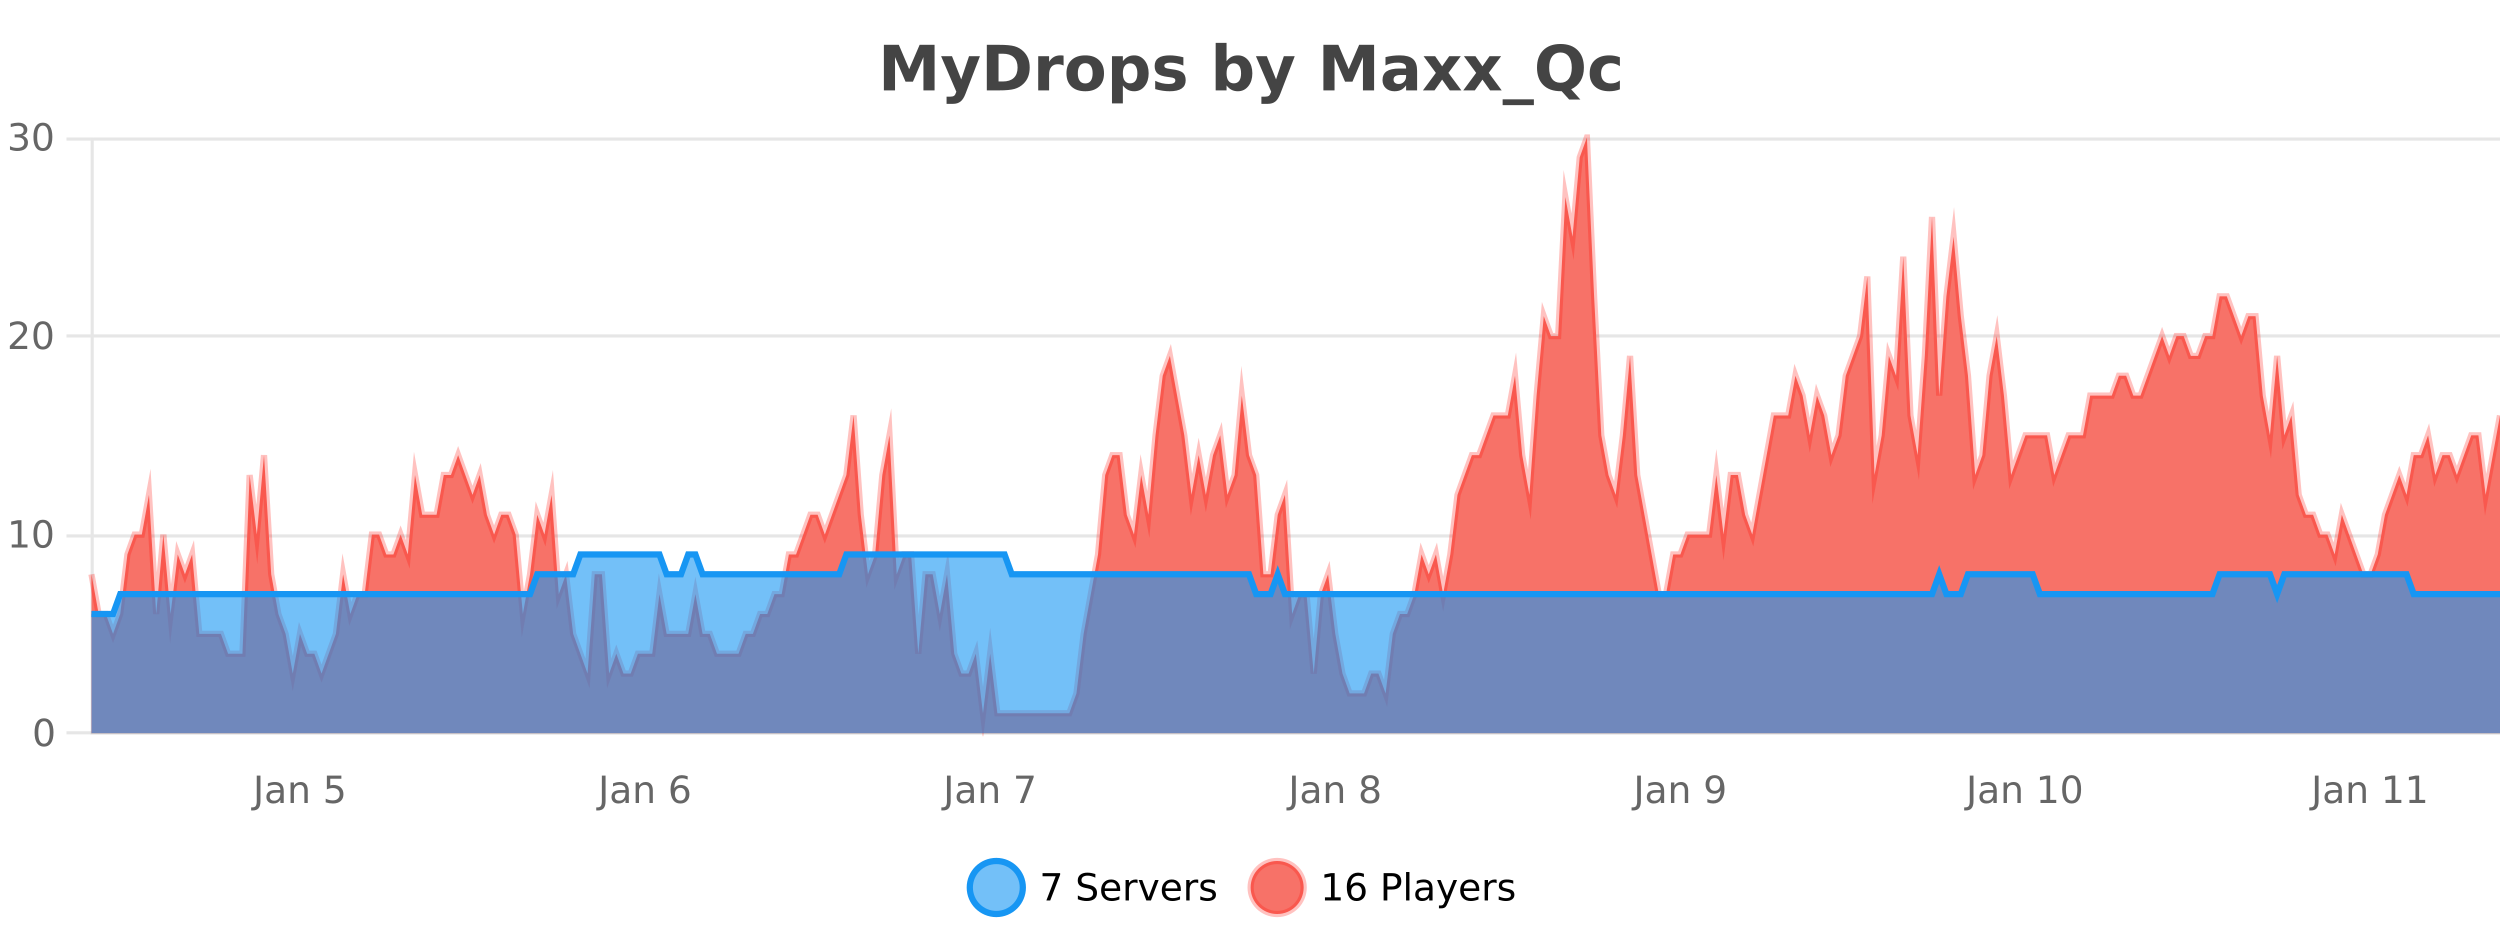 <?xml version="1.0" encoding="UTF-8"?>
<svg xmlns="http://www.w3.org/2000/svg" xmlns:xlink="http://www.w3.org/1999/xlink" width="800pt" height="300pt" viewBox="0 0 800 300" version="1.1">
<defs>
<clipPath id="clip1">
  <path d="M 282 263 L 356 263 L 356 300 L 282 300 Z M 282 263 "/>
</clipPath>
<clipPath id="clip2">
  <path d="M 371 263 L 446 263 L 446 300 L 371 300 Z M 371 263 "/>
</clipPath>
<clipPath id="clip3">
  <path d="M 29.27 44 L 800 44 L 800 234.602 L 29.27 234.602 Z M 29.27 44 "/>
</clipPath>
<clipPath id="clip4">
  <path d="M 28.27 43 L 800 43 L 800 235.602 L 28.27 235.602 Z M 28.27 43 "/>
</clipPath>
<clipPath id="clip5">
  <path d="M 29.27 177 L 800 177 L 800 234.602 L 29.27 234.602 Z M 29.27 177 "/>
</clipPath>
<clipPath id="clip6">
  <path d="M 28.27 149 L 800 149 L 800 225 L 28.27 225 Z M 28.27 149 "/>
</clipPath>
</defs>
<g id="surface271746">
<rect x="0" y="0" width="800" height="300" style="fill:rgb(100%,100%,100%);fill-opacity:1;stroke:none;"/>
<path style="fill:none;stroke-width:1;stroke-linecap:butt;stroke-linejoin:miter;stroke:rgb(0%,0%,0%);stroke-opacity:0.098;stroke-miterlimit:10;" d="M 30 234.5 L 800 234.5 "/>
<path style="fill:none;stroke-width:1;stroke-linecap:butt;stroke-linejoin:miter;stroke:rgb(0%,0%,0%);stroke-opacity:0.098;stroke-miterlimit:10;" d="M 21.27 234.5 L 29 234.5 "/>
<path style="fill:none;stroke-width:1;stroke-linecap:butt;stroke-linejoin:miter;stroke:rgb(0%,0%,0%);stroke-opacity:0.098;stroke-miterlimit:10;" d="M 30 171.5 L 800 171.5 "/>
<path style="fill:none;stroke-width:1;stroke-linecap:butt;stroke-linejoin:miter;stroke:rgb(0%,0%,0%);stroke-opacity:0.098;stroke-miterlimit:10;" d="M 21.27 171.5 L 29 171.5 "/>
<path style="fill:none;stroke-width:1;stroke-linecap:butt;stroke-linejoin:miter;stroke:rgb(0%,0%,0%);stroke-opacity:0.098;stroke-miterlimit:10;" d="M 30 107.5 L 800 107.5 "/>
<path style="fill:none;stroke-width:1;stroke-linecap:butt;stroke-linejoin:miter;stroke:rgb(0%,0%,0%);stroke-opacity:0.098;stroke-miterlimit:10;" d="M 21.27 107.5 L 29 107.5 "/>
<path style="fill:none;stroke-width:1;stroke-linecap:butt;stroke-linejoin:miter;stroke:rgb(0%,0%,0%);stroke-opacity:0.098;stroke-miterlimit:10;" d="M 30 44.5 L 800 44.5 "/>
<path style="fill:none;stroke-width:1;stroke-linecap:butt;stroke-linejoin:miter;stroke:rgb(0%,0%,0%);stroke-opacity:0.098;stroke-miterlimit:10;" d="M 21.27 44.5 L 29 44.5 "/>
<path style=" stroke:none;fill-rule:nonzero;fill:rgb(9.02%,58.824%,95.294%);fill-opacity:0.6;" d="M 327.305 284 C 327.305 288.688 323.508 292.484 318.82 292.484 C 314.133 292.484 310.336 288.688 310.336 284 C 310.336 279.312 314.133 275.516 318.82 275.516 C 323.508 275.516 327.305 279.312 327.305 284 Z M 327.305 284 "/>
<g clip-path="url(#clip1)" clip-rule="nonzero">
<path style="fill:none;stroke-width:2;stroke-linecap:butt;stroke-linejoin:miter;stroke:rgb(9.02%,58.824%,95.294%);stroke-opacity:1;stroke-miterlimit:10;" d="M 327.305 284 C 327.305 288.688 323.508 292.484 318.82 292.484 C 314.133 292.484 310.336 288.688 310.336 284 C 310.336 279.312 314.133 275.516 318.82 275.516 C 323.508 275.516 327.305 279.312 327.305 284 Z M 327.305 284 "/>
</g>
<path style=" stroke:none;fill-rule:nonzero;fill:rgb(0%,0%,0%);fill-opacity:1;" d="M 333.617 279.406 L 339.242 279.406 L 339.242 279.906 L 336.07 288.156 L 334.836 288.156 L 337.82 280.406 L 333.617 280.406 Z M 350.508 279.688 L 350.508 280.844 C 350.059 280.637 349.633 280.48 349.227 280.375 C 348.828 280.262 348.449 280.203 348.086 280.203 C 347.438 280.203 346.938 280.328 346.586 280.578 C 346.242 280.828 346.07 281.188 346.07 281.656 C 346.07 282.043 346.184 282.336 346.414 282.531 C 346.641 282.73 347.086 282.887 347.742 283 L 348.445 283.156 C 349.328 283.324 349.98 283.621 350.398 284.047 C 350.824 284.465 351.039 285.027 351.039 285.734 C 351.039 286.59 350.75 287.234 350.18 287.672 C 349.617 288.109 348.781 288.328 347.68 288.328 C 347.273 288.328 346.836 288.281 346.367 288.188 C 345.898 288.094 345.414 287.953 344.914 287.766 L 344.914 286.547 C 345.391 286.82 345.859 287.023 346.32 287.156 C 346.789 287.293 347.242 287.359 347.68 287.359 C 348.355 287.359 348.875 287.23 349.242 286.969 C 349.617 286.699 349.805 286.32 349.805 285.828 C 349.805 285.402 349.668 285.07 349.398 284.828 C 349.137 284.578 348.703 284.398 348.102 284.281 L 347.383 284.141 C 346.496 283.965 345.855 283.688 345.461 283.312 C 345.074 282.938 344.883 282.418 344.883 281.75 C 344.883 280.969 345.152 280.359 345.695 279.922 C 346.234 279.477 346.984 279.25 347.945 279.25 C 348.359 279.25 348.777 279.289 349.195 279.359 C 349.621 279.434 350.059 279.543 350.508 279.688 Z M 358.453 284.609 L 358.453 285.125 L 353.484 285.125 C 353.535 285.875 353.758 286.445 354.156 286.828 C 354.562 287.215 355.117 287.406 355.828 287.406 C 356.242 287.406 356.645 287.359 357.031 287.266 C 357.426 287.164 357.816 287.008 358.203 286.797 L 358.203 287.828 C 357.805 287.984 357.406 288.105 357 288.188 C 356.594 288.281 356.18 288.328 355.766 288.328 C 354.723 288.328 353.895 288.027 353.281 287.422 C 352.664 286.809 352.359 285.98 352.359 284.938 C 352.359 283.867 352.648 283.016 353.234 282.391 C 353.816 281.758 354.598 281.438 355.578 281.438 C 356.461 281.438 357.16 281.727 357.672 282.297 C 358.191 282.859 358.453 283.633 358.453 284.609 Z M 357.375 284.281 C 357.363 283.699 357.195 283.23 356.875 282.875 C 356.551 282.523 356.125 282.344 355.594 282.344 C 354.988 282.344 354.504 282.516 354.141 282.859 C 353.785 283.203 353.582 283.684 353.531 284.297 Z M 364.023 282.594 C 363.898 282.531 363.762 282.484 363.617 282.453 C 363.48 282.414 363.324 282.391 363.148 282.391 C 362.543 282.391 362.074 282.59 361.742 282.984 C 361.418 283.383 361.258 283.953 361.258 284.703 L 361.258 288.156 L 360.18 288.156 L 360.18 281.594 L 361.258 281.594 L 361.258 282.609 C 361.484 282.215 361.781 281.922 362.148 281.734 C 362.512 281.539 362.953 281.438 363.477 281.438 C 363.547 281.438 363.625 281.445 363.711 281.453 C 363.805 281.465 363.902 281.48 364.008 281.5 Z M 364.375 281.594 L 365.516 281.594 L 367.562 287.094 L 369.625 281.594 L 370.766 281.594 L 368.297 288.156 L 366.828 288.156 Z M 377.867 284.609 L 377.867 285.125 L 372.898 285.125 C 372.949 285.875 373.172 286.445 373.57 286.828 C 373.977 287.215 374.531 287.406 375.242 287.406 C 375.656 287.406 376.059 287.359 376.445 287.266 C 376.84 287.164 377.23 287.008 377.617 286.797 L 377.617 287.828 C 377.219 287.984 376.82 288.105 376.414 288.188 C 376.008 288.281 375.594 288.328 375.18 288.328 C 374.137 288.328 373.309 288.027 372.695 287.422 C 372.078 286.809 371.773 285.98 371.773 284.938 C 371.773 283.867 372.062 283.016 372.648 282.391 C 373.23 281.758 374.012 281.438 374.992 281.438 C 375.875 281.438 376.574 281.727 377.086 282.297 C 377.605 282.859 377.867 283.633 377.867 284.609 Z M 376.789 284.281 C 376.777 283.699 376.609 283.23 376.289 282.875 C 375.965 282.523 375.539 282.344 375.008 282.344 C 374.402 282.344 373.918 282.516 373.555 282.859 C 373.199 283.203 372.996 283.684 372.945 284.297 Z M 383.438 282.594 C 383.312 282.531 383.176 282.484 383.031 282.453 C 382.895 282.414 382.738 282.391 382.562 282.391 C 381.957 282.391 381.488 282.59 381.156 282.984 C 380.832 283.383 380.672 283.953 380.672 284.703 L 380.672 288.156 L 379.594 288.156 L 379.594 281.594 L 380.672 281.594 L 380.672 282.609 C 380.898 282.215 381.195 281.922 381.562 281.734 C 381.926 281.539 382.367 281.438 382.891 281.438 C 382.961 281.438 383.039 281.445 383.125 281.453 C 383.219 281.465 383.316 281.48 383.422 281.5 Z M 388.75 281.781 L 388.75 282.812 C 388.445 282.656 388.129 282.543 387.797 282.469 C 387.473 282.387 387.133 282.344 386.781 282.344 C 386.25 282.344 385.848 282.43 385.578 282.594 C 385.305 282.75 385.172 282.996 385.172 283.328 C 385.172 283.578 385.266 283.777 385.453 283.922 C 385.648 284.059 386.039 284.188 386.625 284.312 L 386.984 284.406 C 387.754 284.562 388.301 284.793 388.625 285.094 C 388.945 285.398 389.109 285.812 389.109 286.344 C 389.109 286.961 388.863 287.445 388.375 287.797 C 387.895 288.152 387.234 288.328 386.391 288.328 C 386.035 288.328 385.664 288.289 385.281 288.219 C 384.906 288.156 384.508 288.059 384.094 287.922 L 384.094 286.797 C 384.488 287.008 384.879 287.164 385.266 287.266 C 385.648 287.371 386.035 287.422 386.422 287.422 C 386.922 287.422 387.305 287.34 387.578 287.172 C 387.859 286.996 388 286.746 388 286.422 C 388 286.133 387.898 285.906 387.703 285.75 C 387.504 285.594 387.07 285.445 386.406 285.297 L 386.031 285.219 C 385.363 285.074 384.879 284.855 384.578 284.562 C 384.285 284.273 384.141 283.875 384.141 283.375 C 384.141 282.75 384.359 282.273 384.797 281.938 C 385.234 281.605 385.852 281.438 386.656 281.438 C 387.051 281.438 387.426 281.469 387.781 281.531 C 388.133 281.586 388.457 281.668 388.75 281.781 Z M 328.82 277.016 "/>
<path style=" stroke:none;fill-rule:nonzero;fill:rgb(96.863%,44.706%,40.784%);fill-opacity:1;" d="M 417.172 284 C 417.172 288.688 413.375 292.484 408.688 292.484 C 404 292.484 400.203 288.688 400.203 284 C 400.203 279.312 404 275.516 408.688 275.516 C 413.375 275.516 417.172 279.312 417.172 284 Z M 417.172 284 "/>
<g clip-path="url(#clip2)" clip-rule="nonzero">
<path style="fill:none;stroke-width:2;stroke-linecap:butt;stroke-linejoin:miter;stroke:rgb(100%,4.706%,0%);stroke-opacity:0.247;stroke-miterlimit:10;" d="M 417.172 284 C 417.172 288.688 413.375 292.484 408.688 292.484 C 404 292.484 400.203 288.688 400.203 284 C 400.203 279.312 404 275.516 408.688 275.516 C 413.375 275.516 417.172 279.312 417.172 284 Z M 417.172 284 "/>
</g>
<path style=" stroke:none;fill-rule:nonzero;fill:rgb(0%,0%,0%);fill-opacity:1;" d="M 423.984 287.156 L 425.922 287.156 L 425.922 280.484 L 423.812 280.906 L 423.812 279.828 L 425.906 279.406 L 427.094 279.406 L 427.094 287.156 L 429.031 287.156 L 429.031 288.156 L 423.984 288.156 Z M 434.105 283.312 C 433.574 283.312 433.152 283.496 432.84 283.859 C 432.527 284.227 432.371 284.719 432.371 285.344 C 432.371 285.98 432.527 286.48 432.84 286.844 C 433.152 287.211 433.574 287.391 434.105 287.391 C 434.637 287.391 435.051 287.211 435.355 286.844 C 435.668 286.48 435.824 285.98 435.824 285.344 C 435.824 284.719 435.668 284.227 435.355 283.859 C 435.051 283.496 434.637 283.312 434.105 283.312 Z M 436.449 279.594 L 436.449 280.672 C 436.145 280.539 435.844 280.434 435.543 280.359 C 435.238 280.289 434.941 280.25 434.652 280.25 C 433.871 280.25 433.27 280.516 432.855 281.047 C 432.449 281.57 432.215 282.359 432.152 283.422 C 432.379 283.09 432.668 282.836 433.012 282.656 C 433.363 282.469 433.75 282.375 434.168 282.375 C 435.043 282.375 435.734 282.641 436.246 283.172 C 436.754 283.703 437.012 284.43 437.012 285.344 C 437.012 286.25 436.746 286.977 436.215 287.516 C 435.684 288.059 434.98 288.328 434.105 288.328 C 433.082 288.328 432.309 287.945 431.777 287.172 C 431.246 286.391 430.98 285.266 430.98 283.797 C 430.98 282.414 431.309 281.309 431.965 280.484 C 432.621 279.664 433.5 279.25 434.605 279.25 C 434.895 279.25 435.191 279.281 435.496 279.344 C 435.797 279.398 436.113 279.48 436.449 279.594 Z M 443.945 280.375 L 443.945 283.672 L 445.43 283.672 C 445.98 283.672 446.406 283.531 446.711 283.25 C 447.012 282.961 447.164 282.547 447.164 282.016 C 447.164 281.496 447.012 281.094 446.711 280.812 C 446.406 280.523 445.98 280.375 445.43 280.375 Z M 442.758 279.406 L 445.43 279.406 C 446.418 279.406 447.164 279.633 447.664 280.078 C 448.164 280.516 448.414 281.164 448.414 282.016 C 448.414 282.883 448.164 283.539 447.664 283.984 C 447.164 284.422 446.418 284.641 445.43 284.641 L 443.945 284.641 L 443.945 288.156 L 442.758 288.156 Z M 449.945 279.031 L 451.023 279.031 L 451.023 288.156 L 449.945 288.156 Z M 456.266 284.859 C 455.398 284.859 454.797 284.961 454.453 285.156 C 454.117 285.355 453.953 285.695 453.953 286.172 C 453.953 286.559 454.078 286.867 454.328 287.094 C 454.586 287.312 454.93 287.422 455.359 287.422 C 455.961 287.422 456.441 287.215 456.797 286.797 C 457.16 286.371 457.344 285.805 457.344 285.094 L 457.344 284.859 Z M 458.422 284.406 L 458.422 288.156 L 457.344 288.156 L 457.344 287.156 C 457.094 287.555 456.785 287.852 456.422 288.047 C 456.055 288.234 455.609 288.328 455.078 288.328 C 454.398 288.328 453.863 288.141 453.469 287.766 C 453.07 287.383 452.875 286.875 452.875 286.25 C 452.875 285.512 453.117 284.953 453.609 284.578 C 454.109 284.203 454.848 284.016 455.828 284.016 L 457.344 284.016 L 457.344 283.906 C 457.344 283.406 457.176 283.023 456.844 282.75 C 456.52 282.48 456.066 282.344 455.484 282.344 C 455.109 282.344 454.738 282.391 454.375 282.484 C 454.02 282.578 453.68 282.715 453.359 282.891 L 453.359 281.891 C 453.754 281.734 454.133 281.621 454.5 281.547 C 454.875 281.477 455.238 281.438 455.594 281.438 C 456.539 281.438 457.25 281.684 457.719 282.172 C 458.188 282.664 458.422 283.406 458.422 284.406 Z M 463.367 288.766 C 463.062 289.547 462.766 290.055 462.477 290.297 C 462.184 290.535 461.797 290.656 461.32 290.656 L 460.461 290.656 L 460.461 289.75 L 461.086 289.75 C 461.387 289.75 461.617 289.676 461.773 289.531 C 461.938 289.395 462.121 289.066 462.32 288.547 L 462.523 288.047 L 459.867 281.594 L 461.008 281.594 L 463.055 286.719 L 465.117 281.594 L 466.258 281.594 Z M 473.359 284.609 L 473.359 285.125 L 468.391 285.125 C 468.441 285.875 468.664 286.445 469.062 286.828 C 469.469 287.215 470.023 287.406 470.734 287.406 C 471.148 287.406 471.551 287.359 471.938 287.266 C 472.332 287.164 472.723 287.008 473.109 286.797 L 473.109 287.828 C 472.711 287.984 472.312 288.105 471.906 288.188 C 471.5 288.281 471.086 288.328 470.672 288.328 C 469.629 288.328 468.801 288.027 468.188 287.422 C 467.57 286.809 467.266 285.98 467.266 284.938 C 467.266 283.867 467.555 283.016 468.141 282.391 C 468.723 281.758 469.504 281.438 470.484 281.438 C 471.367 281.438 472.066 281.727 472.578 282.297 C 473.098 282.859 473.359 283.633 473.359 284.609 Z M 472.281 284.281 C 472.27 283.699 472.102 283.23 471.781 282.875 C 471.457 282.523 471.031 282.344 470.5 282.344 C 469.895 282.344 469.41 282.516 469.047 282.859 C 468.691 283.203 468.488 283.684 468.438 284.297 Z M 478.93 282.594 C 478.805 282.531 478.668 282.484 478.523 282.453 C 478.387 282.414 478.23 282.391 478.055 282.391 C 477.449 282.391 476.98 282.59 476.648 282.984 C 476.324 283.383 476.164 283.953 476.164 284.703 L 476.164 288.156 L 475.086 288.156 L 475.086 281.594 L 476.164 281.594 L 476.164 282.609 C 476.391 282.215 476.688 281.922 477.055 281.734 C 477.418 281.539 477.859 281.438 478.383 281.438 C 478.453 281.438 478.531 281.445 478.617 281.453 C 478.711 281.465 478.809 281.48 478.914 281.5 Z M 484.242 281.781 L 484.242 282.812 C 483.938 282.656 483.621 282.543 483.289 282.469 C 482.965 282.387 482.625 282.344 482.273 282.344 C 481.742 282.344 481.34 282.43 481.07 282.594 C 480.797 282.75 480.664 282.996 480.664 283.328 C 480.664 283.578 480.758 283.777 480.945 283.922 C 481.141 284.059 481.531 284.188 482.117 284.312 L 482.477 284.406 C 483.246 284.562 483.793 284.793 484.117 285.094 C 484.438 285.398 484.602 285.812 484.602 286.344 C 484.602 286.961 484.355 287.445 483.867 287.797 C 483.387 288.152 482.727 288.328 481.883 288.328 C 481.527 288.328 481.156 288.289 480.773 288.219 C 480.398 288.156 480 288.059 479.586 287.922 L 479.586 286.797 C 479.98 287.008 480.371 287.164 480.758 287.266 C 481.141 287.371 481.527 287.422 481.914 287.422 C 482.414 287.422 482.797 287.34 483.07 287.172 C 483.352 286.996 483.492 286.746 483.492 286.422 C 483.492 286.133 483.391 285.906 483.195 285.75 C 482.996 285.594 482.562 285.445 481.898 285.297 L 481.523 285.219 C 480.855 285.074 480.371 284.855 480.07 284.562 C 479.777 284.273 479.633 283.875 479.633 283.375 C 479.633 282.75 479.852 282.273 480.289 281.938 C 480.727 281.605 481.344 281.438 482.148 281.438 C 482.543 281.438 482.918 281.469 483.273 281.531 C 483.625 281.586 483.949 281.668 484.242 281.781 Z M 418.688 277.016 "/>
<path style=" stroke:none;fill-rule:nonzero;fill:rgb(26.667%,26.667%,26.667%);fill-opacity:1;" d="M 282.844 14.344 L 287.625 14.344 L 290.938 22.141 L 294.281 14.344 L 299.062 14.344 L 299.062 28.922 L 295.5 28.922 L 295.5 18.25 L 292.141 26.125 L 289.766 26.125 L 286.406 18.25 L 286.406 28.922 L 282.844 28.922 Z M 301.152 17.984 L 304.637 17.984 L 307.59 25.406 L 310.09 17.984 L 313.574 17.984 L 308.98 29.953 C 308.52 31.172 307.98 32.02 307.355 32.5 C 306.738 32.988 305.934 33.234 304.934 33.234 L 302.902 33.234 L 302.902 30.938 L 303.996 30.938 C 304.59 30.938 305.02 30.844 305.293 30.656 C 305.562 30.469 305.77 30.129 305.918 29.641 L 306.027 29.344 Z M 319.531 17.188 L 319.531 26.078 L 320.875 26.078 C 322.414 26.078 323.594 25.699 324.406 24.938 C 325.219 24.18 325.625 23.07 325.625 21.609 C 325.625 20.172 325.219 19.078 324.406 18.328 C 323.602 17.57 322.426 17.188 320.875 17.188 Z M 315.781 14.344 L 319.734 14.344 C 321.953 14.344 323.602 14.5 324.688 14.812 C 325.77 15.125 326.695 15.664 327.469 16.422 C 328.156 17.078 328.664 17.84 329 18.703 C 329.332 19.559 329.5 20.527 329.5 21.609 C 329.5 22.715 329.332 23.699 329 24.562 C 328.664 25.43 328.156 26.188 327.469 26.844 C 326.688 27.594 325.75 28.133 324.656 28.453 C 323.562 28.766 321.922 28.922 319.734 28.922 L 315.781 28.922 Z M 340.352 20.969 C 340.039 20.824 339.73 20.719 339.43 20.656 C 339.125 20.586 338.824 20.547 338.523 20.547 C 337.617 20.547 336.918 20.836 336.43 21.406 C 335.949 21.98 335.711 22.805 335.711 23.875 L 335.711 28.922 L 332.227 28.922 L 332.227 17.984 L 335.711 17.984 L 335.711 19.781 C 336.156 19.062 336.672 18.543 337.258 18.219 C 337.84 17.887 338.539 17.719 339.352 17.719 C 339.477 17.719 339.605 17.727 339.742 17.734 C 339.875 17.746 340.074 17.766 340.336 17.797 Z M 347.297 20.219 C 346.516 20.219 345.922 20.5 345.516 21.062 C 345.109 21.617 344.906 22.418 344.906 23.469 C 344.906 24.512 345.109 25.312 345.516 25.875 C 345.922 26.43 346.516 26.703 347.297 26.703 C 348.055 26.703 348.633 26.43 349.031 25.875 C 349.438 25.312 349.641 24.512 349.641 23.469 C 349.641 22.418 349.438 21.617 349.031 21.062 C 348.633 20.5 348.055 20.219 347.297 20.219 Z M 347.297 17.719 C 349.172 17.719 350.633 18.23 351.688 19.25 C 352.75 20.262 353.281 21.668 353.281 23.469 C 353.281 25.262 352.75 26.668 351.688 27.688 C 350.633 28.699 349.172 29.203 347.297 29.203 C 345.398 29.203 343.922 28.699 342.859 27.688 C 341.797 26.668 341.266 25.262 341.266 23.469 C 341.266 21.668 341.797 20.262 342.859 19.25 C 343.922 18.23 345.398 17.719 347.297 17.719 Z M 359.316 27.344 L 359.316 33.078 L 355.832 33.078 L 355.832 17.984 L 359.316 17.984 L 359.316 19.578 C 359.805 18.945 360.34 18.477 360.926 18.172 C 361.508 17.871 362.18 17.719 362.941 17.719 C 364.293 17.719 365.402 18.258 366.27 19.328 C 367.133 20.402 367.566 21.781 367.566 23.469 C 367.566 25.148 367.133 26.523 366.27 27.594 C 365.402 28.668 364.293 29.203 362.941 29.203 C 362.18 29.203 361.508 29.051 360.926 28.75 C 360.34 28.449 359.805 27.98 359.316 27.344 Z M 361.645 20.266 C 360.895 20.266 360.316 20.543 359.91 21.094 C 359.512 21.637 359.316 22.43 359.316 23.469 C 359.316 24.5 359.512 25.293 359.91 25.844 C 360.316 26.398 360.895 26.672 361.645 26.672 C 362.395 26.672 362.965 26.402 363.363 25.859 C 363.758 25.309 363.957 24.512 363.957 23.469 C 363.957 22.43 363.758 21.637 363.363 21.094 C 362.965 20.543 362.395 20.266 361.645 20.266 Z M 378.68 18.328 L 378.68 20.984 C 377.938 20.672 377.219 20.438 376.523 20.281 C 375.824 20.125 375.164 20.047 374.539 20.047 C 373.883 20.047 373.391 20.133 373.07 20.297 C 372.746 20.465 372.586 20.719 372.586 21.062 C 372.586 21.344 372.703 21.559 372.945 21.703 C 373.195 21.852 373.633 21.961 374.258 22.031 L 374.883 22.125 C 376.672 22.355 377.875 22.73 378.492 23.25 C 379.105 23.773 379.414 24.59 379.414 25.703 C 379.414 26.871 378.98 27.746 378.117 28.328 C 377.262 28.914 375.984 29.203 374.289 29.203 C 373.559 29.203 372.809 29.145 372.039 29.031 C 371.266 28.918 370.477 28.746 369.664 28.516 L 369.664 25.859 C 370.359 26.203 371.074 26.461 371.805 26.625 C 372.531 26.793 373.277 26.875 374.039 26.875 C 374.727 26.875 375.242 26.781 375.586 26.594 C 375.93 26.406 376.102 26.125 376.102 25.75 C 376.102 25.438 375.98 25.211 375.742 25.062 C 375.5 24.906 375.027 24.789 374.32 24.703 L 373.711 24.625 C 372.148 24.43 371.055 24.07 370.43 23.547 C 369.805 23.016 369.492 22.215 369.492 21.141 C 369.492 19.984 369.887 19.125 370.68 18.562 C 371.48 18 372.699 17.719 374.336 17.719 C 374.98 17.719 375.656 17.773 376.367 17.875 C 377.074 17.969 377.844 18.121 378.68 18.328 Z M 394.828 26.672 C 395.578 26.672 396.148 26.402 396.547 25.859 C 396.941 25.309 397.141 24.512 397.141 23.469 C 397.141 22.43 396.941 21.637 396.547 21.094 C 396.148 20.543 395.578 20.266 394.828 20.266 C 394.078 20.266 393.5 20.543 393.094 21.094 C 392.695 21.637 392.5 22.43 392.5 23.469 C 392.5 24.5 392.695 25.293 393.094 25.844 C 393.5 26.398 394.078 26.672 394.828 26.672 Z M 392.5 19.578 C 392.988 18.945 393.523 18.477 394.109 18.172 C 394.691 17.871 395.363 17.719 396.125 17.719 C 397.477 17.719 398.586 18.258 399.453 19.328 C 400.316 20.402 400.75 21.781 400.75 23.469 C 400.75 25.148 400.316 26.523 399.453 27.594 C 398.586 28.668 397.477 29.203 396.125 29.203 C 395.363 29.203 394.691 29.051 394.109 28.75 C 393.523 28.449 392.988 27.98 392.5 27.344 L 392.5 28.922 L 389.016 28.922 L 389.016 13.719 L 392.5 13.719 Z M 401.895 17.984 L 405.379 17.984 L 408.332 25.406 L 410.832 17.984 L 414.316 17.984 L 409.723 29.953 C 409.262 31.172 408.723 32.02 408.098 32.5 C 407.48 32.988 406.676 33.234 405.676 33.234 L 403.645 33.234 L 403.645 30.938 L 404.738 30.938 C 405.332 30.938 405.762 30.844 406.035 30.656 C 406.305 30.469 406.512 30.129 406.66 29.641 L 406.77 29.344 Z M 423.488 14.344 L 428.27 14.344 L 431.582 22.141 L 434.926 14.344 L 439.707 14.344 L 439.707 28.922 L 436.145 28.922 L 436.145 18.25 L 432.785 26.125 L 430.41 26.125 L 427.051 18.25 L 427.051 28.922 L 423.488 28.922 Z M 448.125 24 C 447.395 24 446.848 24.125 446.484 24.375 C 446.117 24.617 445.938 24.98 445.938 25.469 C 445.938 25.906 446.082 26.25 446.375 26.5 C 446.676 26.75 447.086 26.875 447.609 26.875 C 448.266 26.875 448.816 26.641 449.266 26.172 C 449.723 25.703 449.953 25.117 449.953 24.406 L 449.953 24 Z M 453.469 22.688 L 453.469 28.922 L 449.953 28.922 L 449.953 27.297 C 449.484 27.965 448.953 28.449 448.359 28.75 C 447.773 29.051 447.062 29.203 446.219 29.203 C 445.094 29.203 444.176 28.875 443.469 28.219 C 442.758 27.555 442.406 26.695 442.406 25.641 C 442.406 24.359 442.844 23.422 443.719 22.828 C 444.602 22.227 445.992 21.922 447.891 21.922 L 449.953 21.922 L 449.953 21.641 C 449.953 21.09 449.734 20.688 449.297 20.438 C 448.859 20.18 448.176 20.047 447.25 20.047 C 446.5 20.047 445.801 20.125 445.156 20.281 C 444.508 20.43 443.91 20.648 443.359 20.938 L 443.359 18.281 C 444.109 18.094 444.859 17.953 445.609 17.859 C 446.367 17.766 447.129 17.719 447.891 17.719 C 449.859 17.719 451.281 18.109 452.156 18.891 C 453.031 19.664 453.469 20.93 453.469 22.688 Z M 459.48 23.328 L 455.543 17.984 L 459.246 17.984 L 461.48 21.219 L 463.746 17.984 L 467.449 17.984 L 463.496 23.312 L 467.637 28.922 L 463.934 28.922 L 461.48 25.469 L 459.043 28.922 L 455.34 28.922 Z M 472.383 23.328 L 468.445 17.984 L 472.148 17.984 L 474.383 21.219 L 476.648 17.984 L 480.352 17.984 L 476.398 23.312 L 480.539 28.922 L 476.836 28.922 L 474.383 25.469 L 471.945 28.922 L 468.242 28.922 Z M 490.844 31.781 L 490.844 33.641 L 480.844 33.641 L 480.844 31.781 Z M 499.734 29.188 L 499.453 29.188 C 497.047 29.188 495.176 28.527 493.844 27.203 C 492.508 25.871 491.844 24.016 491.844 21.641 C 491.844 19.277 492.504 17.43 493.828 16.094 C 495.16 14.75 497 14.078 499.344 14.078 C 501.707 14.078 503.547 14.746 504.859 16.078 C 506.18 17.402 506.844 19.258 506.844 21.641 C 506.844 23.289 506.488 24.703 505.781 25.891 C 505.082 27.07 504.078 27.961 502.766 28.562 L 505.703 31.844 L 502.125 31.844 Z M 499.344 16.797 C 498.195 16.797 497.305 17.227 496.672 18.078 C 496.047 18.922 495.734 20.109 495.734 21.641 C 495.734 23.203 496.039 24.402 496.656 25.234 C 497.27 26.07 498.164 26.484 499.344 26.484 C 500.488 26.484 501.379 26.062 502.016 25.219 C 502.648 24.367 502.969 23.172 502.969 21.641 C 502.969 20.109 502.648 18.922 502.016 18.078 C 501.379 17.227 500.488 16.797 499.344 16.797 Z M 518.359 18.328 L 518.359 21.172 C 517.891 20.852 517.414 20.609 516.938 20.453 C 516.457 20.297 515.957 20.219 515.438 20.219 C 514.469 20.219 513.707 20.508 513.156 21.078 C 512.613 21.641 512.344 22.438 512.344 23.469 C 512.344 24.492 512.613 25.289 513.156 25.859 C 513.707 26.422 514.469 26.703 515.438 26.703 C 515.988 26.703 516.508 26.625 517 26.469 C 517.488 26.305 517.941 26.059 518.359 25.734 L 518.359 28.594 C 517.816 28.805 517.266 28.953 516.703 29.047 C 516.141 29.148 515.57 29.203 515 29.203 C 513.031 29.203 511.488 28.699 510.375 27.688 C 509.258 26.68 508.703 25.273 508.703 23.469 C 508.703 21.656 509.258 20.246 510.375 19.234 C 511.488 18.227 513.031 17.719 515 17.719 C 515.57 17.719 516.133 17.773 516.688 17.875 C 517.25 17.969 517.805 18.121 518.359 18.328 Z M 281 10.359 "/>
<path style="fill:none;stroke-width:1;stroke-linecap:butt;stroke-linejoin:miter;stroke:rgb(0%,0%,0%);stroke-opacity:0.098;stroke-miterlimit:10;" d="M 29 234.5 L 801 234.5 "/>
<path style=" stroke:none;fill-rule:nonzero;fill:rgb(40%,40%,40%);fill-opacity:1;" d="M 82.16 248.203 L 83.348 248.203 L 83.348 256.344 C 83.348 257.395 83.145 258.16 82.738 258.641 C 82.34 259.117 81.699 259.359 80.816 259.359 L 80.363 259.359 L 80.363 258.359 L 80.738 258.359 C 81.258 258.359 81.621 258.211 81.832 257.922 C 82.051 257.629 82.16 257.102 82.16 256.344 Z M 88.637 253.656 C 87.77 253.656 87.168 253.758 86.824 253.953 C 86.488 254.152 86.324 254.492 86.324 254.969 C 86.324 255.355 86.449 255.664 86.699 255.891 C 86.957 256.109 87.301 256.219 87.73 256.219 C 88.332 256.219 88.812 256.012 89.168 255.594 C 89.531 255.168 89.715 254.602 89.715 253.891 L 89.715 253.656 Z M 90.793 253.203 L 90.793 256.953 L 89.715 256.953 L 89.715 255.953 C 89.465 256.352 89.156 256.648 88.793 256.844 C 88.426 257.031 87.98 257.125 87.449 257.125 C 86.77 257.125 86.234 256.938 85.84 256.562 C 85.441 256.18 85.246 255.672 85.246 255.047 C 85.246 254.309 85.488 253.75 85.98 253.375 C 86.48 253 87.219 252.812 88.199 252.812 L 89.715 252.812 L 89.715 252.703 C 89.715 252.203 89.547 251.82 89.215 251.547 C 88.891 251.277 88.438 251.141 87.855 251.141 C 87.48 251.141 87.109 251.188 86.746 251.281 C 86.391 251.375 86.051 251.512 85.73 251.688 L 85.73 250.688 C 86.125 250.531 86.504 250.418 86.871 250.344 C 87.246 250.273 87.609 250.234 87.965 250.234 C 88.91 250.234 89.621 250.48 90.09 250.969 C 90.559 251.461 90.793 252.203 90.793 253.203 Z M 98.477 252.984 L 98.477 256.953 L 97.398 256.953 L 97.398 253.031 C 97.398 252.406 97.273 251.945 97.023 251.641 C 96.781 251.328 96.422 251.172 95.945 251.172 C 95.359 251.172 94.898 251.359 94.555 251.734 C 94.219 252.102 94.055 252.605 94.055 253.25 L 94.055 256.953 L 92.977 256.953 L 92.977 250.391 L 94.055 250.391 L 94.055 251.406 C 94.312 251.012 94.617 250.719 94.961 250.531 C 95.312 250.336 95.719 250.234 96.18 250.234 C 96.93 250.234 97.496 250.469 97.883 250.938 C 98.277 251.398 98.477 252.078 98.477 252.984 Z M 104.598 248.203 L 109.238 248.203 L 109.238 249.203 L 105.676 249.203 L 105.676 251.344 C 105.852 251.281 106.023 251.242 106.191 251.219 C 106.367 251.188 106.539 251.172 106.707 251.172 C 107.684 251.172 108.461 251.445 109.035 251.984 C 109.605 252.516 109.895 253.234 109.895 254.141 C 109.895 255.09 109.598 255.824 109.004 256.344 C 108.418 256.867 107.598 257.125 106.535 257.125 C 106.16 257.125 105.777 257.094 105.395 257.031 C 105.02 256.969 104.629 256.875 104.223 256.75 L 104.223 255.562 C 104.574 255.75 104.941 255.891 105.316 255.984 C 105.691 256.078 106.086 256.125 106.504 256.125 C 107.18 256.125 107.715 255.949 108.113 255.594 C 108.508 255.242 108.707 254.758 108.707 254.141 C 108.707 253.539 108.508 253.059 108.113 252.703 C 107.715 252.352 107.18 252.172 106.504 252.172 C 106.191 252.172 105.871 252.211 105.551 252.281 C 105.238 252.344 104.918 252.449 104.598 252.594 Z M 80.988 245.816 "/>
<path style=" stroke:none;fill-rule:nonzero;fill:rgb(40%,40%,40%);fill-opacity:1;" d="M 192.594 248.203 L 193.781 248.203 L 193.781 256.344 C 193.781 257.395 193.578 258.16 193.172 258.641 C 192.773 259.117 192.133 259.359 191.25 259.359 L 190.797 259.359 L 190.797 258.359 L 191.172 258.359 C 191.691 258.359 192.055 258.211 192.266 257.922 C 192.484 257.629 192.594 257.102 192.594 256.344 Z M 199.07 253.656 C 198.203 253.656 197.602 253.758 197.258 253.953 C 196.922 254.152 196.758 254.492 196.758 254.969 C 196.758 255.355 196.883 255.664 197.133 255.891 C 197.391 256.109 197.734 256.219 198.164 256.219 C 198.766 256.219 199.246 256.012 199.602 255.594 C 199.965 255.168 200.148 254.602 200.148 253.891 L 200.148 253.656 Z M 201.227 253.203 L 201.227 256.953 L 200.148 256.953 L 200.148 255.953 C 199.898 256.352 199.59 256.648 199.227 256.844 C 198.859 257.031 198.414 257.125 197.883 257.125 C 197.203 257.125 196.668 256.938 196.273 256.562 C 195.875 256.18 195.68 255.672 195.68 255.047 C 195.68 254.309 195.922 253.75 196.414 253.375 C 196.914 253 197.652 252.812 198.633 252.812 L 200.148 252.812 L 200.148 252.703 C 200.148 252.203 199.98 251.82 199.648 251.547 C 199.324 251.277 198.871 251.141 198.289 251.141 C 197.914 251.141 197.543 251.188 197.18 251.281 C 196.824 251.375 196.484 251.512 196.164 251.688 L 196.164 250.688 C 196.559 250.531 196.938 250.418 197.305 250.344 C 197.68 250.273 198.043 250.234 198.398 250.234 C 199.344 250.234 200.055 250.48 200.523 250.969 C 200.992 251.461 201.227 252.203 201.227 253.203 Z M 208.906 252.984 L 208.906 256.953 L 207.828 256.953 L 207.828 253.031 C 207.828 252.406 207.703 251.945 207.453 251.641 C 207.211 251.328 206.852 251.172 206.375 251.172 C 205.789 251.172 205.328 251.359 204.984 251.734 C 204.648 252.102 204.484 252.605 204.484 253.25 L 204.484 256.953 L 203.406 256.953 L 203.406 250.391 L 204.484 250.391 L 204.484 251.406 C 204.742 251.012 205.047 250.719 205.391 250.531 C 205.742 250.336 206.148 250.234 206.609 250.234 C 207.359 250.234 207.926 250.469 208.312 250.938 C 208.707 251.398 208.906 252.078 208.906 252.984 Z M 217.703 252.109 C 217.172 252.109 216.75 252.293 216.438 252.656 C 216.125 253.023 215.969 253.516 215.969 254.141 C 215.969 254.777 216.125 255.277 216.438 255.641 C 216.75 256.008 217.172 256.188 217.703 256.188 C 218.234 256.188 218.648 256.008 218.953 255.641 C 219.266 255.277 219.422 254.777 219.422 254.141 C 219.422 253.516 219.266 253.023 218.953 252.656 C 218.648 252.293 218.234 252.109 217.703 252.109 Z M 220.047 248.391 L 220.047 249.469 C 219.742 249.336 219.441 249.23 219.141 249.156 C 218.836 249.086 218.539 249.047 218.25 249.047 C 217.469 249.047 216.867 249.312 216.453 249.844 C 216.047 250.367 215.812 251.156 215.75 252.219 C 215.977 251.887 216.266 251.633 216.609 251.453 C 216.961 251.266 217.348 251.172 217.766 251.172 C 218.641 251.172 219.332 251.438 219.844 251.969 C 220.352 252.5 220.609 253.227 220.609 254.141 C 220.609 255.047 220.344 255.773 219.812 256.312 C 219.281 256.855 218.578 257.125 217.703 257.125 C 216.68 257.125 215.906 256.742 215.375 255.969 C 214.844 255.188 214.578 254.062 214.578 252.594 C 214.578 251.211 214.906 250.105 215.562 249.281 C 216.219 248.461 217.098 248.047 218.203 248.047 C 218.492 248.047 218.789 248.078 219.094 248.141 C 219.395 248.195 219.711 248.277 220.047 248.391 Z M 191.422 245.816 "/>
<path style=" stroke:none;fill-rule:nonzero;fill:rgb(40%,40%,40%);fill-opacity:1;" d="M 303.027 248.203 L 304.215 248.203 L 304.215 256.344 C 304.215 257.395 304.012 258.16 303.605 258.641 C 303.207 259.117 302.566 259.359 301.684 259.359 L 301.23 259.359 L 301.23 258.359 L 301.605 258.359 C 302.125 258.359 302.488 258.211 302.699 257.922 C 302.918 257.629 303.027 257.102 303.027 256.344 Z M 309.504 253.656 C 308.637 253.656 308.035 253.758 307.691 253.953 C 307.355 254.152 307.191 254.492 307.191 254.969 C 307.191 255.355 307.316 255.664 307.566 255.891 C 307.824 256.109 308.168 256.219 308.598 256.219 C 309.199 256.219 309.68 256.012 310.035 255.594 C 310.398 255.168 310.582 254.602 310.582 253.891 L 310.582 253.656 Z M 311.66 253.203 L 311.66 256.953 L 310.582 256.953 L 310.582 255.953 C 310.332 256.352 310.023 256.648 309.66 256.844 C 309.293 257.031 308.848 257.125 308.316 257.125 C 307.637 257.125 307.102 256.938 306.707 256.562 C 306.309 256.18 306.113 255.672 306.113 255.047 C 306.113 254.309 306.355 253.75 306.848 253.375 C 307.348 253 308.086 252.812 309.066 252.812 L 310.582 252.812 L 310.582 252.703 C 310.582 252.203 310.414 251.82 310.082 251.547 C 309.758 251.277 309.305 251.141 308.723 251.141 C 308.348 251.141 307.977 251.188 307.613 251.281 C 307.258 251.375 306.918 251.512 306.598 251.688 L 306.598 250.688 C 306.992 250.531 307.371 250.418 307.738 250.344 C 308.113 250.273 308.477 250.234 308.832 250.234 C 309.777 250.234 310.488 250.48 310.957 250.969 C 311.426 251.461 311.66 252.203 311.66 253.203 Z M 319.344 252.984 L 319.344 256.953 L 318.266 256.953 L 318.266 253.031 C 318.266 252.406 318.141 251.945 317.891 251.641 C 317.648 251.328 317.289 251.172 316.812 251.172 C 316.227 251.172 315.766 251.359 315.422 251.734 C 315.086 252.102 314.922 252.605 314.922 253.25 L 314.922 256.953 L 313.844 256.953 L 313.844 250.391 L 314.922 250.391 L 314.922 251.406 C 315.18 251.012 315.484 250.719 315.828 250.531 C 316.18 250.336 316.586 250.234 317.047 250.234 C 317.797 250.234 318.363 250.469 318.75 250.938 C 319.145 251.398 319.344 252.078 319.344 252.984 Z M 325.152 248.203 L 330.777 248.203 L 330.777 248.703 L 327.605 256.953 L 326.371 256.953 L 329.355 249.203 L 325.152 249.203 Z M 301.855 245.816 "/>
<path style=" stroke:none;fill-rule:nonzero;fill:rgb(40%,40%,40%);fill-opacity:1;" d="M 413.461 248.203 L 414.648 248.203 L 414.648 256.344 C 414.648 257.395 414.445 258.16 414.039 258.641 C 413.641 259.117 413 259.359 412.117 259.359 L 411.664 259.359 L 411.664 258.359 L 412.039 258.359 C 412.559 258.359 412.922 258.211 413.133 257.922 C 413.352 257.629 413.461 257.102 413.461 256.344 Z M 419.938 253.656 C 419.07 253.656 418.469 253.758 418.125 253.953 C 417.789 254.152 417.625 254.492 417.625 254.969 C 417.625 255.355 417.75 255.664 418 255.891 C 418.258 256.109 418.602 256.219 419.031 256.219 C 419.633 256.219 420.113 256.012 420.469 255.594 C 420.832 255.168 421.016 254.602 421.016 253.891 L 421.016 253.656 Z M 422.094 253.203 L 422.094 256.953 L 421.016 256.953 L 421.016 255.953 C 420.766 256.352 420.457 256.648 420.094 256.844 C 419.727 257.031 419.281 257.125 418.75 257.125 C 418.07 257.125 417.535 256.938 417.141 256.562 C 416.742 256.18 416.547 255.672 416.547 255.047 C 416.547 254.309 416.789 253.75 417.281 253.375 C 417.781 253 418.52 252.812 419.5 252.812 L 421.016 252.812 L 421.016 252.703 C 421.016 252.203 420.848 251.82 420.516 251.547 C 420.191 251.277 419.738 251.141 419.156 251.141 C 418.781 251.141 418.41 251.188 418.047 251.281 C 417.691 251.375 417.352 251.512 417.031 251.688 L 417.031 250.688 C 417.426 250.531 417.805 250.418 418.172 250.344 C 418.547 250.273 418.91 250.234 419.266 250.234 C 420.211 250.234 420.922 250.48 421.391 250.969 C 421.859 251.461 422.094 252.203 422.094 253.203 Z M 429.773 252.984 L 429.773 256.953 L 428.695 256.953 L 428.695 253.031 C 428.695 252.406 428.57 251.945 428.32 251.641 C 428.078 251.328 427.719 251.172 427.242 251.172 C 426.656 251.172 426.195 251.359 425.852 251.734 C 425.516 252.102 425.352 252.605 425.352 253.25 L 425.352 256.953 L 424.273 256.953 L 424.273 250.391 L 425.352 250.391 L 425.352 251.406 C 425.609 251.012 425.914 250.719 426.258 250.531 C 426.609 250.336 427.016 250.234 427.477 250.234 C 428.227 250.234 428.793 250.469 429.18 250.938 C 429.574 251.398 429.773 252.078 429.773 252.984 Z M 438.414 252.797 C 437.852 252.797 437.406 252.949 437.086 253.25 C 436.762 253.555 436.602 253.965 436.602 254.484 C 436.602 255.016 436.762 255.434 437.086 255.734 C 437.406 256.039 437.852 256.188 438.414 256.188 C 438.977 256.188 439.418 256.039 439.742 255.734 C 440.062 255.434 440.227 255.016 440.227 254.484 C 440.227 253.965 440.062 253.555 439.742 253.25 C 439.43 252.949 438.984 252.797 438.414 252.797 Z M 437.227 252.297 C 436.727 252.172 436.328 251.938 436.039 251.594 C 435.758 251.242 435.617 250.812 435.617 250.312 C 435.617 249.617 435.867 249.062 436.367 248.656 C 436.867 248.25 437.547 248.047 438.414 248.047 C 439.289 248.047 439.969 248.25 440.461 248.656 C 440.961 249.062 441.211 249.617 441.211 250.312 C 441.211 250.812 441.07 251.242 440.789 251.594 C 440.508 251.938 440.109 252.172 439.602 252.297 C 440.172 252.434 440.617 252.695 440.93 253.078 C 441.25 253.465 441.414 253.934 441.414 254.484 C 441.414 255.34 441.152 255.996 440.633 256.453 C 440.121 256.902 439.383 257.125 438.414 257.125 C 437.453 257.125 436.715 256.902 436.195 256.453 C 435.672 255.996 435.414 255.34 435.414 254.484 C 435.414 253.934 435.574 253.465 435.898 253.078 C 436.219 252.695 436.664 252.434 437.227 252.297 Z M 436.805 250.422 C 436.805 250.883 436.945 251.234 437.227 251.484 C 437.508 251.734 437.902 251.859 438.414 251.859 C 438.922 251.859 439.32 251.734 439.602 251.484 C 439.891 251.234 440.039 250.883 440.039 250.422 C 440.039 249.977 439.891 249.625 439.602 249.375 C 439.32 249.117 438.922 248.984 438.414 248.984 C 437.902 248.984 437.508 249.117 437.227 249.375 C 436.945 249.625 436.805 249.977 436.805 250.422 Z M 412.289 245.816 "/>
<path style=" stroke:none;fill-rule:nonzero;fill:rgb(40%,40%,40%);fill-opacity:1;" d="M 523.895 248.203 L 525.082 248.203 L 525.082 256.344 C 525.082 257.395 524.879 258.16 524.473 258.641 C 524.074 259.117 523.434 259.359 522.551 259.359 L 522.098 259.359 L 522.098 258.359 L 522.473 258.359 C 522.992 258.359 523.355 258.211 523.566 257.922 C 523.785 257.629 523.895 257.102 523.895 256.344 Z M 530.371 253.656 C 529.504 253.656 528.902 253.758 528.559 253.953 C 528.223 254.152 528.059 254.492 528.059 254.969 C 528.059 255.355 528.184 255.664 528.434 255.891 C 528.691 256.109 529.035 256.219 529.465 256.219 C 530.066 256.219 530.547 256.012 530.902 255.594 C 531.266 255.168 531.449 254.602 531.449 253.891 L 531.449 253.656 Z M 532.527 253.203 L 532.527 256.953 L 531.449 256.953 L 531.449 255.953 C 531.199 256.352 530.891 256.648 530.527 256.844 C 530.16 257.031 529.715 257.125 529.184 257.125 C 528.504 257.125 527.969 256.938 527.574 256.562 C 527.176 256.18 526.98 255.672 526.98 255.047 C 526.98 254.309 527.223 253.75 527.715 253.375 C 528.215 253 528.953 252.812 529.934 252.812 L 531.449 252.812 L 531.449 252.703 C 531.449 252.203 531.281 251.82 530.949 251.547 C 530.625 251.277 530.172 251.141 529.59 251.141 C 529.215 251.141 528.844 251.188 528.48 251.281 C 528.125 251.375 527.785 251.512 527.465 251.688 L 527.465 250.688 C 527.859 250.531 528.238 250.418 528.605 250.344 C 528.98 250.273 529.344 250.234 529.699 250.234 C 530.645 250.234 531.355 250.48 531.824 250.969 C 532.293 251.461 532.527 252.203 532.527 253.203 Z M 540.211 252.984 L 540.211 256.953 L 539.133 256.953 L 539.133 253.031 C 539.133 252.406 539.008 251.945 538.758 251.641 C 538.516 251.328 538.156 251.172 537.68 251.172 C 537.094 251.172 536.633 251.359 536.289 251.734 C 535.953 252.102 535.789 252.605 535.789 253.25 L 535.789 256.953 L 534.711 256.953 L 534.711 250.391 L 535.789 250.391 L 535.789 251.406 C 536.047 251.012 536.352 250.719 536.695 250.531 C 537.047 250.336 537.453 250.234 537.914 250.234 C 538.664 250.234 539.23 250.469 539.617 250.938 C 540.012 251.398 540.211 252.078 540.211 252.984 Z M 546.348 256.766 L 546.348 255.688 C 546.648 255.836 546.949 255.945 547.254 256.016 C 547.555 256.09 547.855 256.125 548.16 256.125 C 548.941 256.125 549.535 255.867 549.941 255.344 C 550.355 254.812 550.59 254.012 550.645 252.938 C 550.426 253.281 550.137 253.543 549.785 253.719 C 549.441 253.898 549.055 253.984 548.629 253.984 C 547.754 253.984 547.059 253.727 546.551 253.203 C 546.039 252.672 545.785 251.945 545.785 251.016 C 545.785 250.121 546.051 249.402 546.582 248.859 C 547.113 248.32 547.82 248.047 548.707 248.047 C 549.715 248.047 550.488 248.438 551.02 249.219 C 551.559 249.992 551.832 251.117 551.832 252.594 C 551.832 253.969 551.504 255.07 550.848 255.891 C 550.191 256.715 549.309 257.125 548.207 257.125 C 547.902 257.125 547.602 257.094 547.301 257.031 C 546.996 256.977 546.68 256.891 546.348 256.766 Z M 548.707 253.062 C 549.238 253.062 549.66 252.883 549.973 252.516 C 550.285 252.152 550.441 251.652 550.441 251.016 C 550.441 250.391 550.285 249.898 549.973 249.531 C 549.66 249.168 549.238 248.984 548.707 248.984 C 548.176 248.984 547.754 249.168 547.441 249.531 C 547.137 249.898 546.988 250.391 546.988 251.016 C 546.988 251.652 547.137 252.152 547.441 252.516 C 547.754 252.883 548.176 253.062 548.707 253.062 Z M 522.723 245.816 "/>
<path style=" stroke:none;fill-rule:nonzero;fill:rgb(40%,40%,40%);fill-opacity:1;" d="M 630.328 248.203 L 631.516 248.203 L 631.516 256.344 C 631.516 257.395 631.312 258.16 630.906 258.641 C 630.508 259.117 629.867 259.359 628.984 259.359 L 628.531 259.359 L 628.531 258.359 L 628.906 258.359 C 629.426 258.359 629.789 258.211 630 257.922 C 630.219 257.629 630.328 257.102 630.328 256.344 Z M 636.805 253.656 C 635.938 253.656 635.336 253.758 634.992 253.953 C 634.656 254.152 634.492 254.492 634.492 254.969 C 634.492 255.355 634.617 255.664 634.867 255.891 C 635.125 256.109 635.469 256.219 635.898 256.219 C 636.5 256.219 636.98 256.012 637.336 255.594 C 637.699 255.168 637.883 254.602 637.883 253.891 L 637.883 253.656 Z M 638.961 253.203 L 638.961 256.953 L 637.883 256.953 L 637.883 255.953 C 637.633 256.352 637.324 256.648 636.961 256.844 C 636.594 257.031 636.148 257.125 635.617 257.125 C 634.938 257.125 634.402 256.938 634.008 256.562 C 633.609 256.18 633.414 255.672 633.414 255.047 C 633.414 254.309 633.656 253.75 634.148 253.375 C 634.648 253 635.387 252.812 636.367 252.812 L 637.883 252.812 L 637.883 252.703 C 637.883 252.203 637.715 251.82 637.383 251.547 C 637.059 251.277 636.605 251.141 636.023 251.141 C 635.648 251.141 635.277 251.188 634.914 251.281 C 634.559 251.375 634.219 251.512 633.898 251.688 L 633.898 250.688 C 634.293 250.531 634.672 250.418 635.039 250.344 C 635.414 250.273 635.777 250.234 636.133 250.234 C 637.078 250.234 637.789 250.48 638.258 250.969 C 638.727 251.461 638.961 252.203 638.961 253.203 Z M 646.641 252.984 L 646.641 256.953 L 645.562 256.953 L 645.562 253.031 C 645.562 252.406 645.438 251.945 645.188 251.641 C 644.945 251.328 644.586 251.172 644.109 251.172 C 643.523 251.172 643.062 251.359 642.719 251.734 C 642.383 252.102 642.219 252.605 642.219 253.25 L 642.219 256.953 L 641.141 256.953 L 641.141 250.391 L 642.219 250.391 L 642.219 251.406 C 642.477 251.012 642.781 250.719 643.125 250.531 C 643.477 250.336 643.883 250.234 644.344 250.234 C 645.094 250.234 645.66 250.469 646.047 250.938 C 646.441 251.398 646.641 252.078 646.641 252.984 Z M 652.953 255.953 L 654.891 255.953 L 654.891 249.281 L 652.781 249.703 L 652.781 248.625 L 654.875 248.203 L 656.062 248.203 L 656.062 255.953 L 658 255.953 L 658 256.953 L 652.953 256.953 Z M 662.914 248.984 C 662.309 248.984 661.852 249.289 661.539 249.891 C 661.234 250.484 661.086 251.387 661.086 252.594 C 661.086 253.793 661.234 254.695 661.539 255.297 C 661.852 255.891 662.309 256.188 662.914 256.188 C 663.527 256.188 663.984 255.891 664.289 255.297 C 664.602 254.695 664.758 253.793 664.758 252.594 C 664.758 251.387 664.602 250.484 664.289 249.891 C 663.984 249.289 663.527 248.984 662.914 248.984 Z M 662.914 248.047 C 663.891 248.047 664.641 248.438 665.164 249.219 C 665.684 249.992 665.945 251.117 665.945 252.594 C 665.945 254.062 665.684 255.188 665.164 255.969 C 664.641 256.742 663.891 257.125 662.914 257.125 C 661.934 257.125 661.184 256.742 660.664 255.969 C 660.152 255.188 659.898 254.062 659.898 252.594 C 659.898 251.117 660.152 249.992 660.664 249.219 C 661.184 248.438 661.934 248.047 662.914 248.047 Z M 629.156 245.816 "/>
<path style=" stroke:none;fill-rule:nonzero;fill:rgb(40%,40%,40%);fill-opacity:1;" d="M 740.758 248.203 L 741.945 248.203 L 741.945 256.344 C 741.945 257.395 741.742 258.16 741.336 258.641 C 740.938 259.117 740.297 259.359 739.414 259.359 L 738.961 259.359 L 738.961 258.359 L 739.336 258.359 C 739.855 258.359 740.219 258.211 740.43 257.922 C 740.648 257.629 740.758 257.102 740.758 256.344 Z M 747.234 253.656 C 746.367 253.656 745.766 253.758 745.422 253.953 C 745.086 254.152 744.922 254.492 744.922 254.969 C 744.922 255.355 745.047 255.664 745.297 255.891 C 745.555 256.109 745.898 256.219 746.328 256.219 C 746.93 256.219 747.41 256.012 747.766 255.594 C 748.129 255.168 748.312 254.602 748.312 253.891 L 748.312 253.656 Z M 749.391 253.203 L 749.391 256.953 L 748.312 256.953 L 748.312 255.953 C 748.062 256.352 747.754 256.648 747.391 256.844 C 747.023 257.031 746.578 257.125 746.047 257.125 C 745.367 257.125 744.832 256.938 744.438 256.562 C 744.039 256.18 743.844 255.672 743.844 255.047 C 743.844 254.309 744.086 253.75 744.578 253.375 C 745.078 253 745.816 252.812 746.797 252.812 L 748.312 252.812 L 748.312 252.703 C 748.312 252.203 748.145 251.82 747.812 251.547 C 747.488 251.277 747.035 251.141 746.453 251.141 C 746.078 251.141 745.707 251.188 745.344 251.281 C 744.988 251.375 744.648 251.512 744.328 251.688 L 744.328 250.688 C 744.723 250.531 745.102 250.418 745.469 250.344 C 745.844 250.273 746.207 250.234 746.562 250.234 C 747.508 250.234 748.219 250.48 748.688 250.969 C 749.156 251.461 749.391 252.203 749.391 253.203 Z M 757.07 252.984 L 757.07 256.953 L 755.992 256.953 L 755.992 253.031 C 755.992 252.406 755.867 251.945 755.617 251.641 C 755.375 251.328 755.016 251.172 754.539 251.172 C 753.953 251.172 753.492 251.359 753.148 251.734 C 752.812 252.102 752.648 252.605 752.648 253.25 L 752.648 256.953 L 751.57 256.953 L 751.57 250.391 L 752.648 250.391 L 752.648 251.406 C 752.906 251.012 753.211 250.719 753.555 250.531 C 753.906 250.336 754.312 250.234 754.773 250.234 C 755.523 250.234 756.09 250.469 756.477 250.938 C 756.871 251.398 757.07 252.078 757.07 252.984 Z M 763.383 255.953 L 765.32 255.953 L 765.32 249.281 L 763.211 249.703 L 763.211 248.625 L 765.305 248.203 L 766.492 248.203 L 766.492 255.953 L 768.43 255.953 L 768.43 256.953 L 763.383 256.953 Z M 771.016 255.953 L 772.953 255.953 L 772.953 249.281 L 770.844 249.703 L 770.844 248.625 L 772.938 248.203 L 774.125 248.203 L 774.125 255.953 L 776.062 255.953 L 776.062 256.953 L 771.016 256.953 Z M 739.586 245.816 "/>
<path style="fill:none;stroke-width:1;stroke-linecap:butt;stroke-linejoin:miter;stroke:rgb(0%,0%,0%);stroke-opacity:0.098;stroke-miterlimit:10;" d="M 29.5 44 L 29.5 235 "/>
<path style=" stroke:none;fill-rule:nonzero;fill:rgb(40%,40%,40%);fill-opacity:1;" d="M 14.082 230.789 C 13.477 230.789 13.02 231.094 12.707 231.695 C 12.402 232.289 12.254 233.191 12.254 234.398 C 12.254 235.598 12.402 236.5 12.707 237.102 C 13.02 237.695 13.477 237.992 14.082 237.992 C 14.695 237.992 15.152 237.695 15.457 237.102 C 15.77 236.5 15.926 235.598 15.926 234.398 C 15.926 233.191 15.77 232.289 15.457 231.695 C 15.152 231.094 14.695 230.789 14.082 230.789 Z M 14.082 229.852 C 15.059 229.852 15.809 230.242 16.332 231.023 C 16.852 231.797 17.113 232.922 17.113 234.398 C 17.113 235.867 16.852 236.992 16.332 237.773 C 15.809 238.547 15.059 238.93 14.082 238.93 C 13.102 238.93 12.352 238.547 11.832 237.773 C 11.32 236.992 11.066 235.867 11.066 234.398 C 11.066 232.922 11.32 231.797 11.832 231.023 C 12.352 230.242 13.102 229.852 14.082 229.852 Z M 10.27 227.617 "/>
<path style=" stroke:none;fill-rule:nonzero;fill:rgb(40%,40%,40%);fill-opacity:1;" d="M 3.754 174.219 L 5.691 174.219 L 5.691 167.547 L 3.582 167.969 L 3.582 166.891 L 5.676 166.469 L 6.863 166.469 L 6.863 174.219 L 8.801 174.219 L 8.801 175.219 L 3.754 175.219 Z M 13.719 167.25 C 13.113 167.25 12.656 167.555 12.344 168.156 C 12.039 168.75 11.891 169.652 11.891 170.859 C 11.891 172.059 12.039 172.961 12.344 173.562 C 12.656 174.156 13.113 174.453 13.719 174.453 C 14.332 174.453 14.789 174.156 15.094 173.562 C 15.406 172.961 15.562 172.059 15.562 170.859 C 15.562 169.652 15.406 168.75 15.094 168.156 C 14.789 167.555 14.332 167.25 13.719 167.25 Z M 13.719 166.312 C 14.695 166.312 15.445 166.703 15.969 167.484 C 16.488 168.258 16.75 169.383 16.75 170.859 C 16.75 172.328 16.488 173.453 15.969 174.234 C 15.445 175.008 14.695 175.391 13.719 175.391 C 12.738 175.391 11.988 175.008 11.469 174.234 C 10.957 173.453 10.703 172.328 10.703 170.859 C 10.703 169.383 10.957 168.258 11.469 167.484 C 11.988 166.703 12.738 166.312 13.719 166.312 Z M 2.27 164.082 "/>
<path style=" stroke:none;fill-rule:nonzero;fill:rgb(40%,40%,40%);fill-opacity:1;" d="M 4.566 110.688 L 8.707 110.688 L 8.707 111.688 L 3.145 111.688 L 3.145 110.688 C 3.59 110.23 4.199 109.609 4.973 108.828 C 5.754 108.039 6.242 107.527 6.441 107.297 C 6.824 106.883 7.09 106.527 7.238 106.234 C 7.395 105.934 7.473 105.641 7.473 105.359 C 7.473 104.891 7.305 104.512 6.973 104.219 C 6.648 103.93 6.227 103.781 5.707 103.781 C 5.332 103.781 4.934 103.844 4.52 103.969 C 4.113 104.094 3.676 104.293 3.207 104.562 L 3.207 103.359 C 3.684 103.172 4.129 103.031 4.535 102.938 C 4.949 102.836 5.332 102.781 5.676 102.781 C 6.582 102.781 7.305 103.012 7.848 103.469 C 8.387 103.918 8.66 104.523 8.66 105.281 C 8.66 105.637 8.59 105.977 8.457 106.297 C 8.32 106.621 8.074 107 7.723 107.438 C 7.617 107.555 7.305 107.883 6.785 108.422 C 6.262 108.965 5.523 109.719 4.566 110.688 Z M 13.719 103.719 C 13.113 103.719 12.656 104.023 12.344 104.625 C 12.039 105.219 11.891 106.121 11.891 107.328 C 11.891 108.527 12.039 109.43 12.344 110.031 C 12.656 110.625 13.113 110.922 13.719 110.922 C 14.332 110.922 14.789 110.625 15.094 110.031 C 15.406 109.43 15.562 108.527 15.562 107.328 C 15.562 106.121 15.406 105.219 15.094 104.625 C 14.789 104.023 14.332 103.719 13.719 103.719 Z M 13.719 102.781 C 14.695 102.781 15.445 103.172 15.969 103.953 C 16.488 104.727 16.75 105.852 16.75 107.328 C 16.75 108.797 16.488 109.922 15.969 110.703 C 15.445 111.477 14.695 111.859 13.719 111.859 C 12.738 111.859 11.988 111.477 11.469 110.703 C 10.957 109.922 10.703 108.797 10.703 107.328 C 10.703 105.852 10.957 104.727 11.469 103.953 C 11.988 103.172 12.738 102.781 13.719 102.781 Z M 2.27 100.551 "/>
<path style=" stroke:none;fill-rule:nonzero;fill:rgb(40%,40%,40%);fill-opacity:1;" d="M 7.145 43.438 C 7.707 43.562 8.145 43.82 8.457 44.203 C 8.777 44.578 8.941 45.047 8.941 45.609 C 8.941 46.477 8.645 47.148 8.051 47.625 C 7.457 48.094 6.613 48.328 5.52 48.328 C 5.152 48.328 4.773 48.289 4.379 48.219 C 3.992 48.148 3.598 48.039 3.191 47.891 L 3.191 46.75 C 3.512 46.938 3.867 47.086 4.254 47.188 C 4.648 47.281 5.059 47.328 5.488 47.328 C 6.227 47.328 6.789 47.184 7.176 46.891 C 7.57 46.602 7.77 46.172 7.77 45.609 C 7.77 45.102 7.586 44.699 7.223 44.406 C 6.855 44.117 6.355 43.969 5.723 43.969 L 4.691 43.969 L 4.691 43 L 5.77 43 C 6.34 43 6.785 42.887 7.098 42.656 C 7.41 42.418 7.566 42.078 7.566 41.641 C 7.566 41.195 7.402 40.852 7.082 40.609 C 6.77 40.371 6.316 40.25 5.723 40.25 C 5.387 40.25 5.035 40.289 4.66 40.359 C 4.293 40.422 3.887 40.527 3.441 40.672 L 3.441 39.625 C 3.898 39.5 4.32 39.406 4.707 39.344 C 5.102 39.281 5.473 39.25 5.816 39.25 C 6.723 39.25 7.434 39.453 7.957 39.859 C 8.477 40.266 8.738 40.82 8.738 41.516 C 8.738 42.008 8.598 42.418 8.316 42.75 C 8.043 43.086 7.652 43.312 7.145 43.438 Z M 13.719 40.188 C 13.113 40.188 12.656 40.492 12.344 41.094 C 12.039 41.688 11.891 42.59 11.891 43.797 C 11.891 44.996 12.039 45.898 12.344 46.5 C 12.656 47.094 13.113 47.391 13.719 47.391 C 14.332 47.391 14.789 47.094 15.094 46.5 C 15.406 45.898 15.562 44.996 15.562 43.797 C 15.562 42.59 15.406 41.688 15.094 41.094 C 14.789 40.492 14.332 40.188 13.719 40.188 Z M 13.719 39.25 C 14.695 39.25 15.445 39.641 15.969 40.422 C 16.488 41.195 16.75 42.32 16.75 43.797 C 16.75 45.266 16.488 46.391 15.969 47.172 C 15.445 47.945 14.695 48.328 13.719 48.328 C 12.738 48.328 11.988 47.945 11.469 47.172 C 10.957 46.391 10.703 45.266 10.703 43.797 C 10.703 42.32 10.957 41.195 11.469 40.422 C 11.988 39.641 12.738 39.25 13.719 39.25 Z M 2.27 37.016 "/>
<g clip-path="url(#clip3)" clip-rule="nonzero">
<path style=" stroke:none;fill-rule:nonzero;fill:rgb(96.863%,44.706%,40.784%);fill-opacity:1;" d="M 800 132.945 L 795.398 158.359 L 793.098 139.301 L 790.797 139.301 L 788.496 145.652 L 786.195 152.008 L 783.895 145.652 L 781.594 145.652 L 779.293 152.008 L 776.992 139.301 L 774.691 145.652 L 772.391 145.652 L 770.09 158.359 L 767.789 152.008 L 765.488 158.359 L 763.188 164.715 L 760.887 177.422 L 758.586 183.773 L 756.285 183.773 L 753.984 177.422 L 751.688 171.066 L 749.387 164.715 L 747.086 177.422 L 744.785 171.066 L 742.484 171.066 L 740.184 164.715 L 737.883 164.715 L 735.582 158.359 L 733.281 132.945 L 730.98 139.301 L 728.68 113.887 L 726.379 139.301 L 724.078 126.594 L 721.777 101.18 L 719.477 101.18 L 717.176 107.535 L 714.875 101.18 L 712.574 94.828 L 710.273 94.828 L 707.973 107.535 L 705.672 107.535 L 703.371 113.887 L 701.07 113.887 L 698.77 107.535 L 696.469 107.535 L 694.168 113.887 L 691.867 107.535 L 687.266 120.238 L 684.965 126.594 L 682.664 126.594 L 680.363 120.238 L 678.062 120.238 L 675.762 126.594 L 668.859 126.594 L 666.559 139.301 L 661.957 139.301 L 659.656 145.652 L 657.355 152.008 L 655.059 139.301 L 648.156 139.301 L 645.855 145.652 L 643.555 152.008 L 641.254 126.594 L 638.953 107.535 L 636.652 120.238 L 634.352 145.652 L 632.051 152.008 L 629.75 120.238 L 627.449 101.18 L 625.148 75.766 L 622.848 94.828 L 620.547 126.594 L 618.246 69.414 L 615.945 113.887 L 613.645 145.652 L 611.344 132.945 L 609.043 82.121 L 606.742 120.238 L 604.441 113.887 L 602.141 139.301 L 599.84 152.008 L 597.539 88.473 L 595.238 107.535 L 590.637 120.238 L 588.336 139.301 L 586.035 145.652 L 583.734 132.945 L 581.434 126.594 L 579.133 139.301 L 576.832 126.594 L 574.531 120.238 L 572.23 132.945 L 567.629 132.945 L 560.727 171.066 L 558.43 164.715 L 556.129 152.008 L 553.828 152.008 L 551.527 171.066 L 549.227 152.008 L 546.926 171.066 L 540.023 171.066 L 537.723 177.422 L 535.422 177.422 L 533.121 190.125 L 530.82 190.125 L 528.52 177.422 L 523.918 152.008 L 521.617 113.887 L 519.316 139.301 L 517.016 158.359 L 514.715 152.008 L 512.414 139.301 L 510.113 94.828 L 507.812 44 L 505.512 50.352 L 503.211 75.766 L 500.91 63.059 L 498.609 107.535 L 496.309 107.535 L 494.008 101.18 L 491.707 126.594 L 489.406 158.359 L 487.105 145.652 L 484.805 120.238 L 482.504 132.945 L 477.902 132.945 L 475.602 139.301 L 473.301 145.652 L 471 145.652 L 468.699 152.008 L 466.398 158.359 L 464.098 177.422 L 461.801 190.125 L 459.5 177.422 L 457.199 183.773 L 454.898 177.422 L 452.598 190.125 L 450.297 196.48 L 447.996 196.48 L 445.695 202.832 L 443.395 221.895 L 441.094 215.539 L 438.793 215.539 L 436.492 221.895 L 431.891 221.895 L 429.59 215.539 L 427.289 202.832 L 424.988 183.773 L 422.688 190.125 L 420.387 215.539 L 418.086 190.125 L 415.785 190.125 L 413.484 196.48 L 411.184 158.359 L 408.883 164.715 L 406.582 183.773 L 404.281 183.773 L 401.98 152.008 L 399.68 145.652 L 397.379 126.594 L 395.078 152.008 L 392.777 158.359 L 390.477 139.301 L 388.176 145.652 L 385.875 158.359 L 383.574 145.652 L 381.273 158.359 L 378.973 139.301 L 374.371 113.887 L 372.07 120.238 L 369.77 139.301 L 367.469 164.715 L 365.172 152.008 L 362.871 171.066 L 360.57 164.715 L 358.27 145.652 L 355.969 145.652 L 353.668 152.008 L 351.367 177.422 L 349.066 190.125 L 346.766 202.832 L 344.465 221.895 L 342.164 228.246 L 319.156 228.246 L 316.855 209.188 L 314.555 228.246 L 312.254 209.188 L 309.953 215.539 L 307.652 215.539 L 305.352 209.188 L 303.051 183.773 L 300.75 196.48 L 298.449 183.773 L 296.148 183.773 L 293.848 209.188 L 291.547 177.422 L 289.246 177.422 L 286.945 183.773 L 284.645 139.301 L 282.344 152.008 L 280.043 177.422 L 277.742 183.773 L 275.441 164.715 L 273.141 132.945 L 270.84 152.008 L 268.543 158.359 L 266.242 164.715 L 263.941 171.066 L 261.641 164.715 L 259.34 164.715 L 257.039 171.066 L 254.738 177.422 L 252.438 177.422 L 250.137 190.125 L 247.836 190.125 L 245.535 196.48 L 243.234 196.48 L 240.934 202.832 L 238.633 202.832 L 236.332 209.188 L 229.43 209.188 L 227.129 202.832 L 224.828 202.832 L 222.527 190.125 L 220.227 202.832 L 213.324 202.832 L 211.023 190.125 L 208.723 209.188 L 204.121 209.188 L 201.82 215.539 L 199.52 215.539 L 197.219 209.188 L 194.918 215.539 L 192.617 183.773 L 190.316 183.773 L 188.016 215.539 L 185.715 209.188 L 183.414 202.832 L 181.113 183.773 L 178.812 190.125 L 176.512 158.359 L 174.211 171.066 L 171.914 164.715 L 169.613 183.773 L 167.312 196.48 L 165.012 171.066 L 162.711 164.715 L 160.41 164.715 L 158.109 171.066 L 155.809 164.715 L 153.508 152.008 L 151.207 158.359 L 148.906 152.008 L 146.605 145.652 L 144.305 152.008 L 142.004 152.008 L 139.703 164.715 L 135.102 164.715 L 132.801 152.008 L 130.5 177.422 L 128.199 171.066 L 125.898 177.422 L 123.598 177.422 L 121.297 171.066 L 118.996 171.066 L 116.695 190.125 L 114.395 190.125 L 112.094 196.48 L 109.793 183.773 L 107.492 202.832 L 105.191 209.188 L 102.891 215.539 L 100.59 209.188 L 98.289 209.188 L 95.988 202.832 L 93.688 215.539 L 91.387 202.832 L 89.086 196.48 L 86.785 183.773 L 84.484 145.652 L 82.184 171.066 L 79.883 152.008 L 77.582 209.188 L 72.984 209.188 L 70.684 202.832 L 63.781 202.832 L 61.48 177.422 L 59.18 183.773 L 56.879 177.422 L 54.578 196.48 L 52.277 171.066 L 49.977 196.48 L 47.676 158.359 L 45.375 171.066 L 43.074 171.066 L 40.773 177.422 L 38.473 196.48 L 36.172 202.832 L 33.871 196.48 L 31.57 196.48 L 29.27 183.773 L 29.27 234.602 L 800 234.602 Z M 800 132.945 "/>
</g>
<g clip-path="url(#clip4)" clip-rule="nonzero">
<path style="fill:none;stroke-width:2;stroke-linecap:butt;stroke-linejoin:miter;stroke:rgb(100%,4.706%,0%);stroke-opacity:0.247;stroke-miterlimit:10;" d="M 800 132.945 L 795.398 158.359 L 793.098 139.301 L 790.797 139.301 L 788.496 145.652 L 786.195 152.008 L 783.895 145.652 L 781.594 145.652 L 779.293 152.008 L 776.992 139.301 L 774.691 145.652 L 772.391 145.652 L 770.09 158.359 L 767.789 152.008 L 765.488 158.359 L 763.188 164.715 L 760.887 177.422 L 758.586 183.773 L 756.285 183.773 L 753.984 177.422 L 751.688 171.066 L 749.387 164.715 L 747.086 177.422 L 744.785 171.066 L 742.484 171.066 L 740.184 164.715 L 737.883 164.715 L 735.582 158.359 L 733.281 132.945 L 730.98 139.301 L 728.68 113.887 L 726.379 139.301 L 724.078 126.594 L 721.777 101.18 L 719.477 101.18 L 717.176 107.535 L 714.875 101.18 L 712.574 94.828 L 710.273 94.828 L 707.973 107.535 L 705.672 107.535 L 703.371 113.887 L 701.07 113.887 L 698.77 107.535 L 696.469 107.535 L 694.168 113.887 L 691.867 107.535 L 687.266 120.238 L 684.965 126.594 L 682.664 126.594 L 680.363 120.238 L 678.062 120.238 L 675.762 126.594 L 668.859 126.594 L 666.559 139.301 L 661.957 139.301 L 659.656 145.652 L 657.355 152.008 L 655.059 139.301 L 648.156 139.301 L 645.855 145.652 L 643.555 152.008 L 641.254 126.594 L 638.953 107.535 L 636.652 120.238 L 634.352 145.652 L 632.051 152.008 L 629.75 120.238 L 627.449 101.18 L 625.148 75.766 L 622.848 94.828 L 620.547 126.594 L 618.246 69.414 L 615.945 113.887 L 613.645 145.652 L 611.344 132.945 L 609.043 82.121 L 606.742 120.238 L 604.441 113.887 L 602.141 139.301 L 599.84 152.008 L 597.539 88.473 L 595.238 107.535 L 590.637 120.238 L 588.336 139.301 L 586.035 145.652 L 583.734 132.945 L 581.434 126.594 L 579.133 139.301 L 576.832 126.594 L 574.531 120.238 L 572.23 132.945 L 567.629 132.945 L 560.727 171.066 L 558.43 164.715 L 556.129 152.008 L 553.828 152.008 L 551.527 171.066 L 549.227 152.008 L 546.926 171.066 L 540.023 171.066 L 537.723 177.422 L 535.422 177.422 L 533.121 190.125 L 530.82 190.125 L 528.52 177.422 L 523.918 152.008 L 521.617 113.887 L 519.316 139.301 L 517.016 158.359 L 514.715 152.008 L 512.414 139.301 L 510.113 94.828 L 507.812 44 L 505.512 50.352 L 503.211 75.766 L 500.91 63.059 L 498.609 107.535 L 496.309 107.535 L 494.008 101.18 L 491.707 126.594 L 489.406 158.359 L 487.105 145.652 L 484.805 120.238 L 482.504 132.945 L 477.902 132.945 L 475.602 139.301 L 473.301 145.652 L 471 145.652 L 468.699 152.008 L 466.398 158.359 L 464.098 177.422 L 461.801 190.125 L 459.5 177.422 L 457.199 183.773 L 454.898 177.422 L 452.598 190.125 L 450.297 196.48 L 447.996 196.48 L 445.695 202.832 L 443.395 221.895 L 441.094 215.539 L 438.793 215.539 L 436.492 221.895 L 431.891 221.895 L 429.59 215.539 L 427.289 202.832 L 424.988 183.773 L 422.688 190.125 L 420.387 215.539 L 418.086 190.125 L 415.785 190.125 L 413.484 196.48 L 411.184 158.359 L 408.883 164.715 L 406.582 183.773 L 404.281 183.773 L 401.98 152.008 L 399.68 145.652 L 397.379 126.594 L 395.078 152.008 L 392.777 158.359 L 390.477 139.301 L 388.176 145.652 L 385.875 158.359 L 383.574 145.652 L 381.273 158.359 L 378.973 139.301 L 374.371 113.887 L 372.07 120.238 L 369.77 139.301 L 367.469 164.715 L 365.172 152.008 L 362.871 171.066 L 360.57 164.715 L 358.27 145.652 L 355.969 145.652 L 353.668 152.008 L 351.367 177.422 L 349.066 190.125 L 346.766 202.832 L 344.465 221.895 L 342.164 228.246 L 319.156 228.246 L 316.855 209.188 L 314.555 228.246 L 312.254 209.188 L 309.953 215.539 L 307.652 215.539 L 305.352 209.188 L 303.051 183.773 L 300.75 196.48 L 298.449 183.773 L 296.148 183.773 L 293.848 209.188 L 291.547 177.422 L 289.246 177.422 L 286.945 183.773 L 284.645 139.301 L 282.344 152.008 L 280.043 177.422 L 277.742 183.773 L 275.441 164.715 L 273.141 132.945 L 270.84 152.008 L 268.543 158.359 L 266.242 164.715 L 263.941 171.066 L 261.641 164.715 L 259.34 164.715 L 257.039 171.066 L 254.738 177.422 L 252.438 177.422 L 250.137 190.125 L 247.836 190.125 L 245.535 196.48 L 243.234 196.48 L 240.934 202.832 L 238.633 202.832 L 236.332 209.188 L 229.43 209.188 L 227.129 202.832 L 224.828 202.832 L 222.527 190.125 L 220.227 202.832 L 213.324 202.832 L 211.023 190.125 L 208.723 209.188 L 204.121 209.188 L 201.82 215.539 L 199.52 215.539 L 197.219 209.188 L 194.918 215.539 L 192.617 183.773 L 190.316 183.773 L 188.016 215.539 L 185.715 209.188 L 183.414 202.832 L 181.113 183.773 L 178.812 190.125 L 176.512 158.359 L 174.211 171.066 L 171.914 164.715 L 169.613 183.773 L 167.312 196.48 L 165.012 171.066 L 162.711 164.715 L 160.41 164.715 L 158.109 171.066 L 155.809 164.715 L 153.508 152.008 L 151.207 158.359 L 148.906 152.008 L 146.605 145.652 L 144.305 152.008 L 142.004 152.008 L 139.703 164.715 L 135.102 164.715 L 132.801 152.008 L 130.5 177.422 L 128.199 171.066 L 125.898 177.422 L 123.598 177.422 L 121.297 171.066 L 118.996 171.066 L 116.695 190.125 L 114.395 190.125 L 112.094 196.48 L 109.793 183.773 L 107.492 202.832 L 105.191 209.188 L 102.891 215.539 L 100.59 209.188 L 98.289 209.188 L 95.988 202.832 L 93.688 215.539 L 91.387 202.832 L 89.086 196.48 L 86.785 183.773 L 84.484 145.652 L 82.184 171.066 L 79.883 152.008 L 77.582 209.188 L 72.984 209.188 L 70.684 202.832 L 63.781 202.832 L 61.48 177.422 L 59.18 183.773 L 56.879 177.422 L 54.578 196.48 L 52.277 171.066 L 49.977 196.48 L 47.676 158.359 L 45.375 171.066 L 43.074 171.066 L 40.773 177.422 L 38.473 196.48 L 36.172 202.832 L 33.871 196.48 L 31.57 196.48 L 29.27 183.773 "/>
</g>
<g clip-path="url(#clip5)" clip-rule="nonzero">
<path style=" stroke:none;fill-rule:nonzero;fill:rgb(9.02%,58.824%,95.294%);fill-opacity:0.6;" d="M 800 190.125 L 772.391 190.125 L 770.09 183.773 L 730.98 183.773 L 728.68 190.125 L 726.379 183.773 L 710.273 183.773 L 707.973 190.125 L 652.758 190.125 L 650.457 183.773 L 629.75 183.773 L 627.449 190.125 L 622.848 190.125 L 620.547 183.773 L 618.246 190.125 L 411.184 190.125 L 408.883 183.773 L 406.582 190.125 L 401.98 190.125 L 399.68 183.773 L 323.758 183.773 L 321.457 177.422 L 270.84 177.422 L 268.543 183.773 L 224.828 183.773 L 222.527 177.422 L 220.227 177.422 L 217.926 183.773 L 213.324 183.773 L 211.023 177.422 L 185.715 177.422 L 183.414 183.773 L 171.914 183.773 L 169.613 190.125 L 38.473 190.125 L 36.172 196.48 L 29.27 196.48 L 29.27 234.602 L 800 234.602 Z M 800 190.125 "/>
</g>
<g clip-path="url(#clip6)" clip-rule="nonzero">
<path style="fill:none;stroke-width:2;stroke-linecap:butt;stroke-linejoin:miter;stroke:rgb(9.02%,58.824%,95.294%);stroke-opacity:1;stroke-miterlimit:10;" d="M 800 190.125 L 772.391 190.125 L 770.09 183.773 L 730.98 183.773 L 728.68 190.125 L 726.379 183.773 L 710.273 183.773 L 707.973 190.125 L 652.758 190.125 L 650.457 183.773 L 629.75 183.773 L 627.449 190.125 L 622.848 190.125 L 620.547 183.773 L 618.246 190.125 L 411.184 190.125 L 408.883 183.773 L 406.582 190.125 L 401.98 190.125 L 399.68 183.773 L 323.758 183.773 L 321.457 177.422 L 270.84 177.422 L 268.543 183.773 L 224.828 183.773 L 222.527 177.422 L 220.227 177.422 L 217.926 183.773 L 213.324 183.773 L 211.023 177.422 L 185.715 177.422 L 183.414 183.773 L 171.914 183.773 L 169.613 190.125 L 38.473 190.125 L 36.172 196.48 L 29.27 196.48 "/>
</g>
</g>
</svg>
